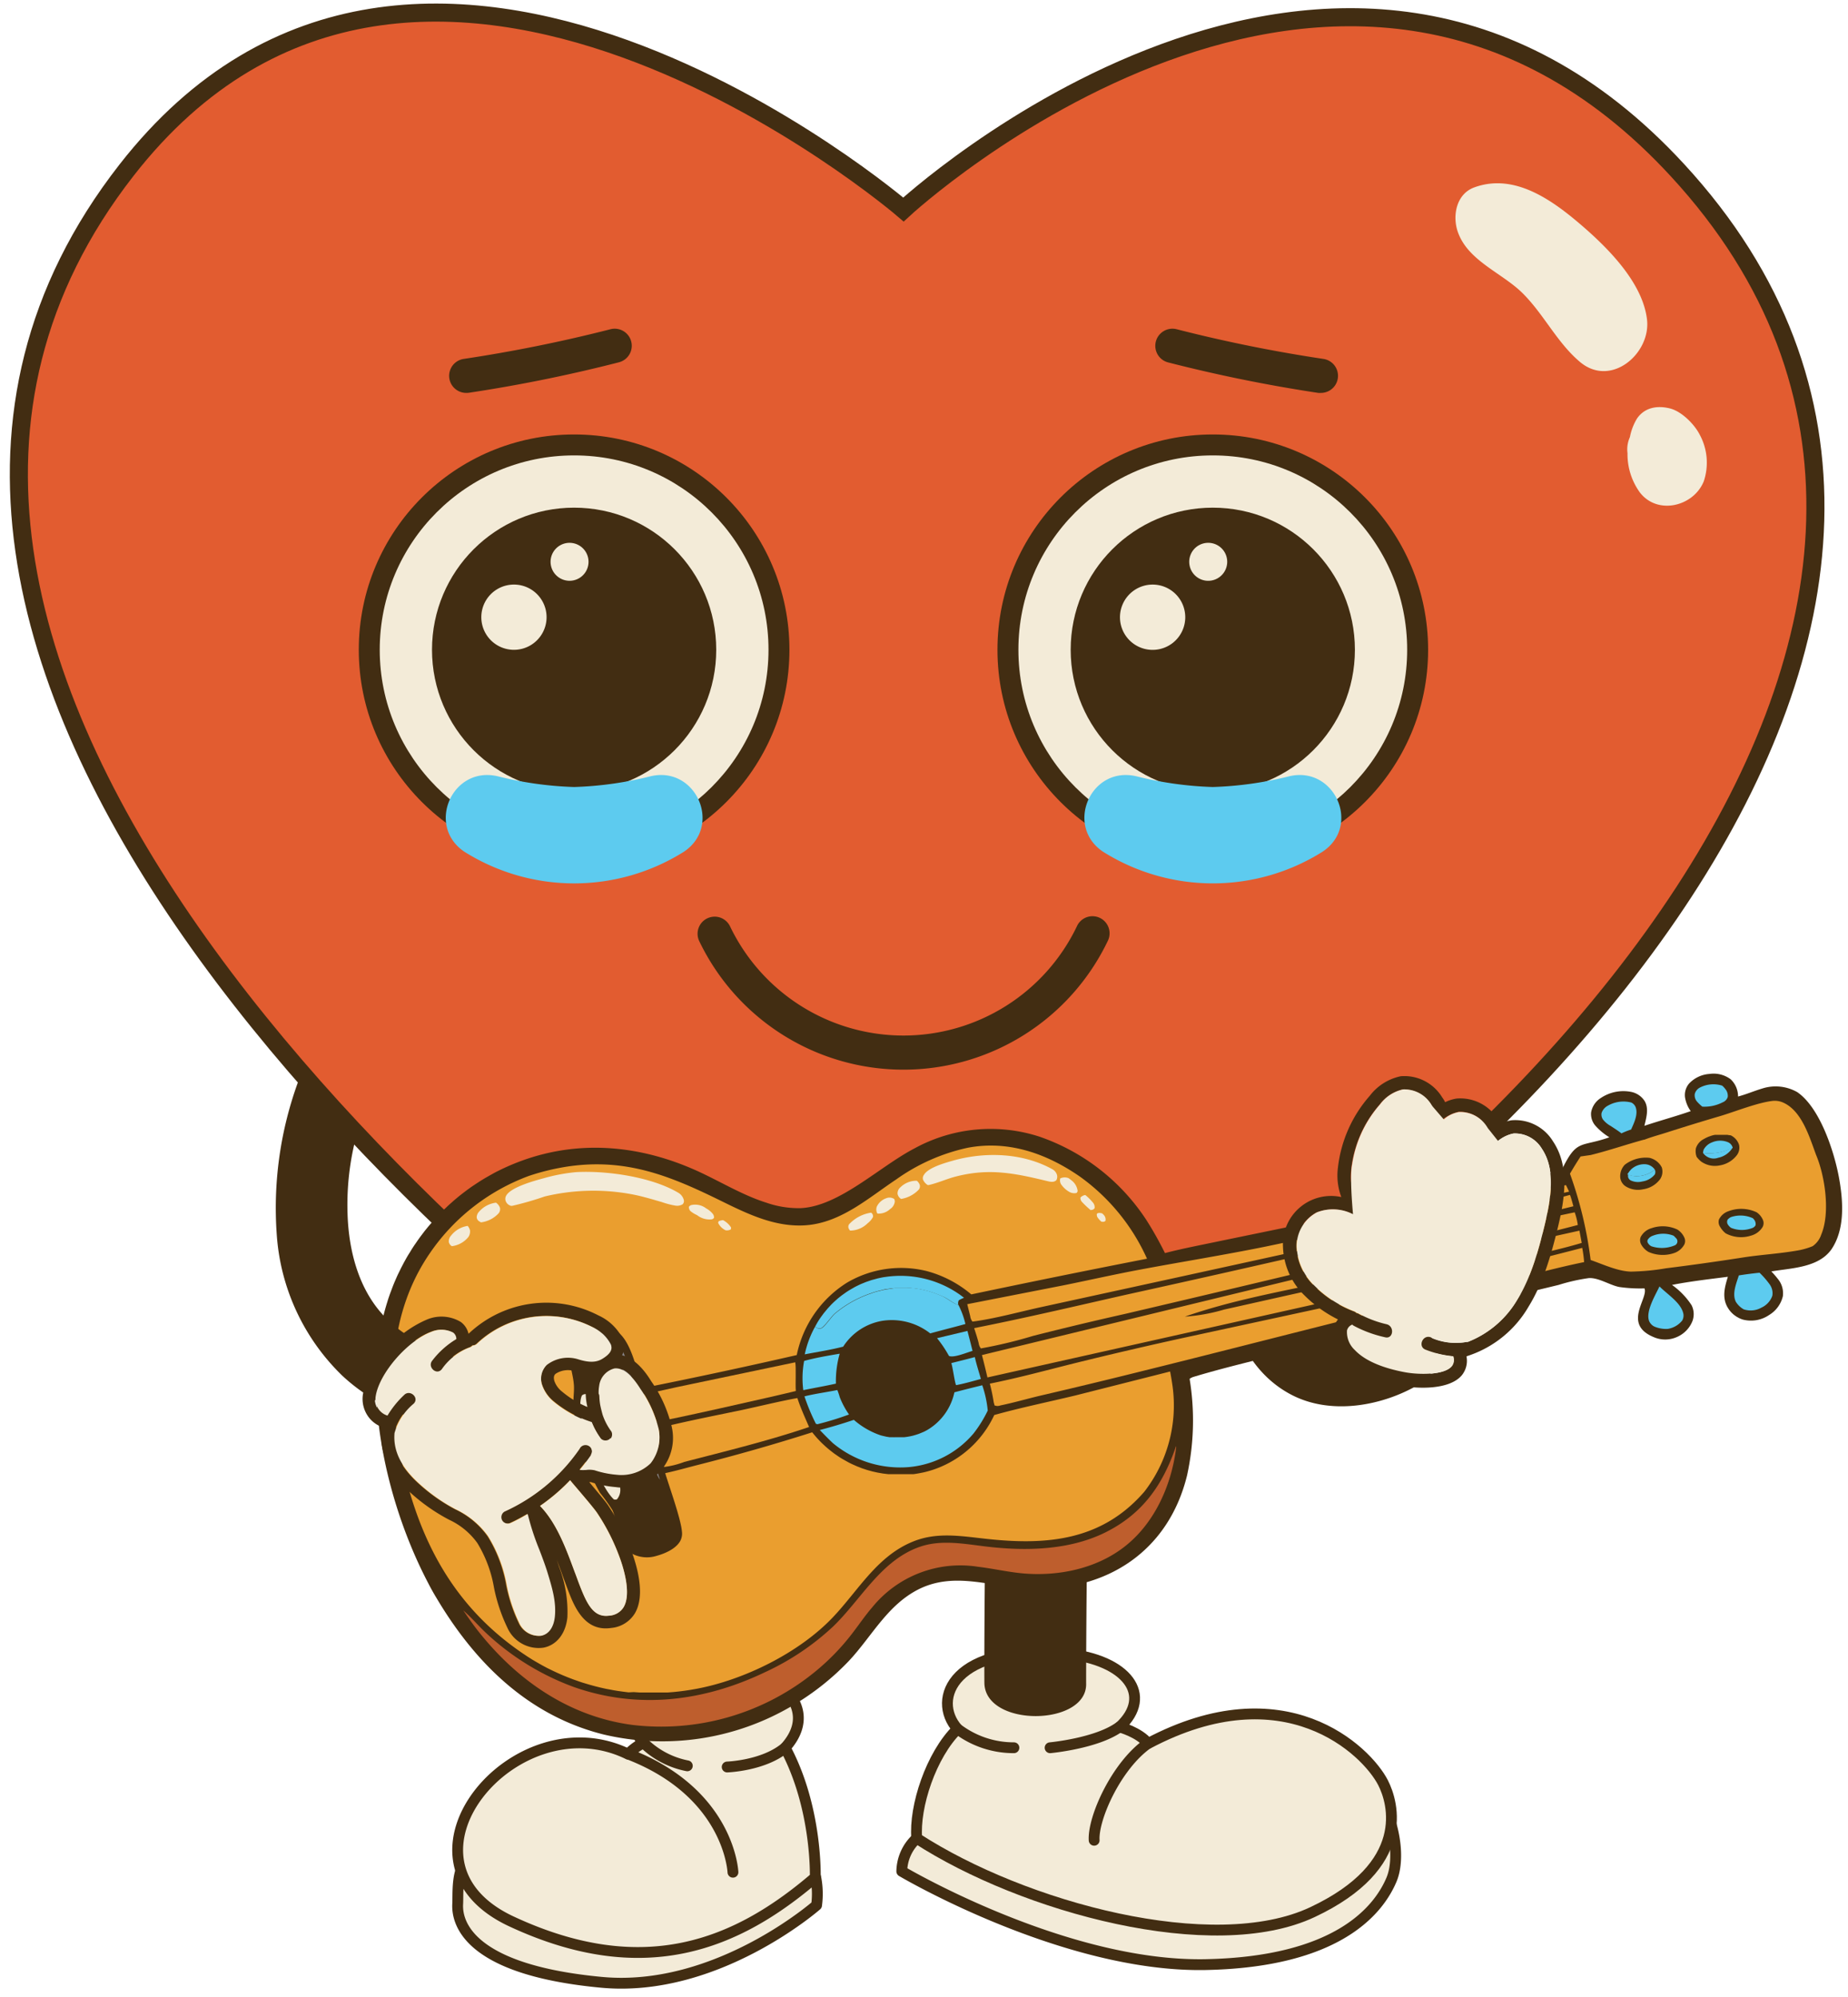 <svg width="186" height="201" fill="none" xmlns="http://www.w3.org/2000/svg"><path d="M139.102 133.092c-1.445.847-3.94 1.668-5.628.966a5.058 5.058 0 0 1-2.568-3.757c-.204-1.97-1.524-3.638-3.638-3.638-1.806 0-3.842 1.668-3.639 3.638.447 4.216 2.66 8.314 6.607 10.232 3.947 1.918 8.984.952 12.557-1.156 4.026-2.377.375-8.669-3.671-6.278l-.02-.007Z" fill="#422D12"/><path d="M115.084 184.469c-12.065-1.76-21.252-.782-22.815.584a4.604 4.604 0 0 0-1.504 3.324s16.313 9.667 30.571 9.391c13.299-.263 17.41-5.477 18.711-8.538 1.3-3.06-.519-9.194-3.389-10.429-2.87-1.234-21.574 5.668-21.574 5.668Z" fill="#F3EBD8" stroke="#422D12" stroke-width="1.09" stroke-linecap="round" stroke-linejoin="round"/><path d="M107.321 166.474c-11.374-1.097-13.62 4.565-10.947 7.566-2.673 2.627-4.368 7.822-4.105 11.014 10.751 6.974 29.856 12.123 39.825 7.434 9.969-4.689 8.163-10.981 7.106-13.037-1.695-3.283-9.91-11.217-23.643-3.94-.913-1.143-2.87-1.662-2.87-1.662 3.455-3.198.703-6.771-5.366-7.375Z" fill="#F3EBD8" stroke="#422D12" stroke-width="1.09" stroke-linecap="round" stroke-linejoin="round"/><path d="M96.375 174.04a9.378 9.378 0 0 0 5.674 1.898M112.668 173.843c-2.279 1.661-6.975 2.095-6.975 2.095M115.538 175.504c-3.192 2.246-5.543 7.527-5.412 9.746" stroke="#422D12" stroke-width="1.09" stroke-linecap="round" stroke-linejoin="round"/><path d="M99.08 169.462c-.033-.959 0-36.042 1.478-53.314a5.123 5.123 0 0 1 9.023-2.871 5.126 5.126 0 0 1 1.189 3.738c-1.432 16.832-1.458 52.217-1.451 52.447.137 4.308-10.095 4.459-10.24 0Z" fill="#422D12"/><path d="M57.908 185.224c-6.042.657-9.345.552-10.783 1.846-1.222 1.09-.999 3.526-1.058 4.597-.124 2.292 1.695 6.685 14.449 7.881 11.591 1.103 21.672-7.756 21.672-7.756a8.638 8.638 0 0 0-.085-2.811c-.335-1.688-24.195-3.757-24.195-3.757Z" fill="#F3EBD8" stroke="#422D12" stroke-width="1.09" stroke-linecap="round" stroke-linejoin="round"/><path d="M79.022 175.938c3.251 6.062 3.034 13.049 3.034 13.049-7.835 6.725-17.187 10.679-30.584 4.433-13.135-6.127.374-22.381 11.749-16.838a5.3 5.3 0 0 1 1.55-1.137s-3.757-4.071 1.313-6.797c7.028-3.75 18.107 1.57 12.938 7.29Z" fill="#F3EBD8" stroke="#422D12" stroke-width="1.09" stroke-linecap="round" stroke-linejoin="round"/><path d="M63.262 176.581c10.192 3.941 10.508 11.887 10.508 11.887M64.777 175.445a8.66 8.66 0 0 0 4.4 2.312M79.023 175.938c-2.193 1.819-5.832 1.937-5.832 1.937" stroke="#422D12" stroke-width="1.09" stroke-linecap="round" stroke-linejoin="round"/><path d="M66.058 170.625c-.177-.959-3.317-36.226-2.102-53.197a5.125 5.125 0 0 1 5.472-4.706 5.127 5.127 0 0 1 4.747 5.435c-1.136 15.867 1.97 50.8 2.03 51.023 1.169 6.436-9.004 7.533-10.147 1.445Z" fill="#422D12"/><path d="M90.93 21.09s44.002-40.796 77.922-3.94c40.167 43.608-13.791 105.112-74.074 135.001-4.833 2.397-11.591 1.49-16.064-1.524-32.745-22.04-103.87-84.897-65.99-133.483C42.246-20.75 90.93 21.09 90.93 21.09Z" fill="#E25C30" stroke="#422D12" stroke-width="1.819" stroke-miterlimit="10"/><path d="M122.066 87.08c11.969 0 21.673-9.703 21.673-21.672 0-11.97-9.704-21.673-21.673-21.673-11.969 0-21.672 9.703-21.672 21.673 0 11.97 9.703 21.672 21.672 21.672Z" fill="#422D12"/><path d="M122.066 84.972c10.805 0 19.565-8.76 19.565-19.564 0-10.806-8.76-19.565-19.565-19.565-10.805 0-19.564 8.76-19.564 19.565 0 10.805 8.759 19.564 19.564 19.564Z" fill="#F3EBD8"/><path d="M122.067 79.712c7.899 0 14.303-6.404 14.303-14.304s-6.404-14.303-14.303-14.303c-7.9 0-14.304 6.404-14.304 14.303 0 7.9 6.404 14.304 14.304 14.304Z" fill="#422D12"/><path d="M119.295 62.13a3.285 3.285 0 1 1-6.318-1.257 3.287 3.287 0 0 1 3.034-2.026 3.284 3.284 0 0 1 3.284 3.284ZM123.518 56.548a1.915 1.915 0 0 1-1.176 1.77 1.908 1.908 0 0 1-2.609-1.388 1.909 1.909 0 0 1 1.873-2.286 1.91 1.91 0 0 1 1.912 1.904Z" fill="#F3EBD8"/><path d="M57.784 87.08c11.97 0 21.672-9.703 21.672-21.672 0-11.97-9.703-21.673-21.672-21.673-11.97 0-21.673 9.703-21.673 21.673 0 11.97 9.704 21.672 21.673 21.672Z" fill="#422D12"/><path d="M57.784 84.972c10.805 0 19.565-8.76 19.565-19.564 0-10.806-8.76-19.565-19.565-19.565-10.805 0-19.564 8.76-19.564 19.565 0 10.805 8.759 19.564 19.564 19.564Z" fill="#F3EBD8"/><path d="M57.784 79.712c7.9 0 14.304-6.404 14.304-14.304s-6.404-14.303-14.304-14.303-14.303 6.404-14.303 14.303c0 7.9 6.404 14.304 14.303 14.304Z" fill="#422D12"/><path d="M55.012 62.13a3.284 3.284 0 1 1-6.568 0 3.284 3.284 0 0 1 6.568 0ZM59.235 56.548a1.91 1.91 0 1 1-3.82.013 1.91 1.91 0 0 1 3.82-.013Z" fill="#F3EBD8"/><path d="M46.921 39.552a1.72 1.72 0 0 1-.243-3.422c4.971-.746 9.9-1.743 14.77-2.988a1.717 1.717 0 1 1 .841 3.33 151.58 151.58 0 0 1-15.105 3.067 1.508 1.508 0 0 1-.263.013ZM132.935 39.552a1.58 1.58 0 0 1-.25 0 152.355 152.355 0 0 1-15.105-3.067 1.714 1.714 0 0 1-1.058-.79 1.729 1.729 0 0 1 .099-1.912 1.74 1.74 0 0 1 1.134-.676c.224-.032.453-.02.672.035a148.06 148.06 0 0 0 14.77 2.988 1.72 1.72 0 0 1-.243 3.422h-.019Z" fill="#422D12"/><path d="M122.066 79.225a36.018 36.018 0 0 1-7.703-1.083c-4.597-1.07-7.224 5.01-3.33 7.605a20.741 20.741 0 0 0 22.067 0c3.94-2.594 1.241-8.676-3.33-7.605a36.018 36.018 0 0 1-7.704 1.083ZM57.785 79.225a35.967 35.967 0 0 1-7.697-1.083c-4.598-1.07-7.225 5.01-3.337 7.605a20.746 20.746 0 0 0 22.073 0c3.908-2.594 1.235-8.676-3.336-7.605a35.963 35.963 0 0 1-7.703 1.083Z" fill="#5DCBEF"/><path d="M71.93 92.275a1.72 1.72 0 0 1 1.55.979 19.359 19.359 0 0 0 17.453 10.989 19.356 19.356 0 0 0 17.453-10.99 1.717 1.717 0 0 1 1.655-1.02 1.722 1.722 0 0 1 1.445 2.511 22.798 22.798 0 0 1-32.695 9.433 22.797 22.797 0 0 1-8.41-9.433 1.72 1.72 0 0 1 .807-2.298c.232-.11.485-.169.742-.17Z" fill="#422D12"/><path d="M148.388 18.864c3.941-1.438 7.645 1.136 10.587 3.639 2.784 2.37 6.364 5.91 6.797 9.673.388 3.402-3.599 6.857-6.712 4.289-2.364-1.97-3.697-4.9-5.911-7.047-2.049-1.97-5.339-3.165-6.383-5.97-.617-1.615-.243-3.907 1.622-4.584ZM164.032 44.044c.098-.38.105-.368 0 .053a5.619 5.619 0 0 1 .735-1.97c.788-1.137 2.062-1.314 3.284-1.019 1.221.296 2.515 1.63 3.034 2.667a5.906 5.906 0 0 1 .401 4.67c-1.012 2.534-4.663 3.447-6.443 1.116a6.564 6.564 0 0 1-1.235-3.94 2.94 2.94 0 0 1 .224-1.577Z" fill="#F3EBD8"/><path d="M180.897 109.942c2.265 1.556 3.691 5.91 4.183 8.537.434 2.345.657 5.254-.768 7.316-1.314 1.826-4.02 1.852-6.029 2.194.233.239.452.491.657.755a2.264 2.264 0 0 1 .505 1.734 3.014 3.014 0 0 1-1.385 1.898c-.367.25-.781.423-1.217.507a3.256 3.256 0 0 1-1.319-.021l-.131-.033-.131-.046-.125-.052-.125-.059-.118-.066-.118-.066-.112-.079-.111-.078-.106-.086-.098-.092-.099-.098-.092-.105-.085-.105-.079-.112a1.186 1.186 0 0 1-.072-.112l-.072-.118c-.539-.998-.25-2.016.059-3.028-1.865.243-3.77.454-5.622.821a7.57 7.57 0 0 1 1.97 2.043 2.005 2.005 0 0 1 .079 1.615 2.924 2.924 0 0 1-1.55 1.583 2.901 2.901 0 0 1-2.371 0c-3.126-1.313-.486-3.894-.899-4.893-.857.028-1.714-.02-2.562-.144-.952-.197-2.062-.946-3.034-.893a18.918 18.918 0 0 0-3.047.689l-6.962 1.682a577.912 577.912 0 0 0-20.129 5.037c-3.349.867-6.751 1.642-10.061 2.66a25.852 25.852 0 0 1-.243 9.792c-1.865 7.618-8.058 11.67-15.762 11.421-3.77-.125-7.487-1.78-11.164 0-3.205 1.569-4.762 4.735-7.08 7.224a26.053 26.053 0 0 1-5.694 4.525 25.687 25.687 0 0 1-19.046 2.909c-7.559-1.898-12.905-7.185-16.786-13.713a23.913 23.913 0 0 1-.867-1.556c-4.157-7.934-6.876-19.466-4.105-28.24.053-.171.105-.348.165-.519.059-.171.118-.342.183-.512.066-.171.125-.335.19-.506.066-.171.132-.335.204-.506l.217-.499c.072-.164.151-.328.23-.486.079-.157.158-.328.243-.492l.25-.48.262-.473c.092-.157.184-.315.283-.466.098-.151.184-.309.282-.46.099-.151.197-.308.302-.453.105-.144.204-.302.309-.446.105-.145.21-.296.322-.44l.328-.434.342-.42.354-.414c.118-.138.237-.269.361-.401.125-.131.243-.269.368-.4l.381-.388.394-.374c.131-.125.263-.25.4-.368.139-.118.27-.243.408-.361l.414-.348.427-.335.433-.328.44-.316.453-.302.453-.295.467-.283.473-.269.472-.263c6.568-3.421 13.64-3.211 20.307-.216 2.344 1.057 4.597 2.462 7.034 3.231 1.109.388 2.279.575 3.454.552 3.895-.178 7.947-4.191 11.467-6.016a15.926 15.926 0 0 1 12.59-1.176 21.059 21.059 0 0 1 10.75 8.393 35.03 35.03 0 0 1 1.866 3.323c1.865-.486 3.782-.84 5.667-1.241l10.718-2.206 23.505-4.827c1.576-3.284 1.885-2.332 4.84-3.383a6.22 6.22 0 0 1-1.379-1.136 1.786 1.786 0 0 1-.459-1.366 2.147 2.147 0 0 1 .985-1.458 4.062 4.062 0 0 1 3.008-.617 2.106 2.106 0 0 1 1.372.893c.48.762.191 1.707 0 2.528 1.543-.518 3.12-.939 4.663-1.477a3.24 3.24 0 0 1-.578-1.399 1.795 1.795 0 0 1 .407-1.373 3.093 3.093 0 0 1 2.049-.972 2.88 2.88 0 0 1 2.135.532 2.367 2.367 0 0 1 .748 1.741c.828-.217 1.623-.565 2.444-.808a4.395 4.395 0 0 1 3.52.368Z" fill="#422D12"/><path d="M98.114 136.612c.164.736.407 1.478.611 2.2-.82.223-1.648.466-2.489.624-.125-.138-.342-1.799-.486-2.22.788-.197 1.576-.394 2.364-.604ZM97.373 133.979c.175.669.346 1.339.512 2.009-.538.151-1.727.657-2.272.539-.112 0-.138-.119-.197-.204a11.848 11.848 0 0 0-1.103-1.615l3.06-.729ZM173.332 109.285c.116.096.22.207.309.328a1.06 1.06 0 0 1 .256.808.852.852 0 0 1-.512.545 4.002 4.002 0 0 1-2.049.434 4.314 4.314 0 0 1-.532-.506.976.976 0 0 1-.23-.755.99.99 0 0 1 .188-.385.99.99 0 0 1 .331-.272 2.945 2.945 0 0 1 2.239-.197ZM164.189 110.986c.19.092.341.248.427.44.289.722-.151 1.622-.446 2.279a7.625 7.625 0 0 0-.972.387c-.342-.269-.723-.505-1.084-.748a2.485 2.485 0 0 1-.781-.657.861.861 0 0 1-.132-.657c.114-.324.349-.59.657-.742a3.157 3.157 0 0 1 2.331-.302ZM84.278 139.928c.094.236.176.477.243.723.24.615.554 1.199.932 1.74a29.738 29.738 0 0 1-3.185.979.45.45 0 0 1-.157-.06 20.448 20.448 0 0 1-1.143-2.745c1.083-.269 2.2-.413 3.31-.637Z" fill="#5DCBEF"/><path d="M58.453 135.101a2.981 2.981 0 0 1 2.24-.867 2.342 2.342 0 0 1 1.53.92c.873 1.156 1.7 4.958 2.134 6.528.657 2.417 1.314 4.873 2.062 7.264-.512-.368-2.567-7.12-2.902-8.183-.434-1.399-.999-3.974-1.918-5.011-1.195-1.353-1.924-.184-2.91-.25a.764.764 0 0 1-.236-.401Z" fill="#89878B"/><path d="M167.027 129.499c.748.762 2.082 1.59 2.371 2.627a.997.997 0 0 1-.086.808 2.342 2.342 0 0 1-1.458.841c-.42.022-.84-.043-1.234-.191a1.058 1.058 0 0 1-.403-.254 1.058 1.058 0 0 1-.254-.403c-.309-.978.643-2.535 1.064-3.428ZM84.514 136.271c-.277.98-.406 1.996-.38 3.014-1.091.243-2.2.433-3.284.657a9.415 9.415 0 0 1 .085-2.943c1.162-.321 2.384-.525 3.58-.728ZM177.095 128.12c.359.342.687.716.979 1.117a1.51 1.51 0 0 1 .308 1.208 2.06 2.06 0 0 1-1.083 1.182 2.217 2.217 0 0 1-1.8.177 2.247 2.247 0 0 1-.781-.748c-.414-.815.046-1.865.295-2.667a37.988 37.988 0 0 1 2.082-.269ZM82.044 133.545c.19-.372.41-.728.657-1.064.098-.131.19-.263.295-.388l.309-.374.328-.355c.112-.118.23-.229.348-.341l.362-.322.38-.302.395-.282c.13-.092.269-.178.407-.263l.42-.243c.138-.079.282-.151.434-.223.15-.073.288-.138.44-.197.15-.059.295-.125.453-.178.157-.052.302-.105.46-.157l.466-.125c.157-.046.315-.079.473-.112.157-.033.315-.059.479-.079a10.368 10.368 0 0 1 7.88 2.102 3.424 3.424 0 0 0-.525.25.655.655 0 0 0-.045.492l-.106-.039c-.532-.23-.991-.657-1.523-.861l-.44-.183-.447-.165-.453-.144-.46-.118-.466-.099-.473-.072-.473-.046H90.194l-.473.039-.473.073c-.157 0-.308.052-.466.092l-.46.111c-.15.04-.308.086-.46.138l-.446.158a11.224 11.224 0 0 0-3.415 1.97c-.342.302-1.018 1.313-1.366 1.464a.54.54 0 0 1-.466-.065.5.5 0 0 1-.125-.092Z" fill="#5DCBEF"/><path d="M59.032 140.342c.16.11.312.233.453.368 1.563 1.517 2.962 7.054 2.942 9.136.039.379-.072.758-.309 1.057-.098.085-.197.046-.322.046-1.004-.946-1.786-2.982-2.259-4.302-.473-1.32-1.55-4.938-.965-6.173a.557.557 0 0 1 .46-.132Z" fill="#F3EBD8"/><path d="M80.04 137.137c.105.519 0 2.174.06 2.89-1.518.387-14.068 3.231-14.521 3.179l-.073-.224-.702-2.627c1.477-.282 2.935-.656 4.4-.945l10.836-2.273Z" fill="#EA9E2F"/><path d="M96.478 131.384c.306.603.538 1.24.69 1.898-1.175.329-2.364.618-3.54.946a6.263 6.263 0 0 0-4.86-1.261 5.839 5.839 0 0 0-3.848 2.509l-.053.085c-1.274.329-2.58.526-3.868.775a9.849 9.849 0 0 1 1.044-2.791c.041.046.09.084.145.112a.54.54 0 0 0 .466.065c.348-.137 1.025-1.162 1.366-1.464a11.224 11.224 0 0 1 3.415-1.97l.447-.158a6.17 6.17 0 0 1 .46-.138l.46-.112c.157-.039.308-.065.465-.091l.473-.073.447-.072H91.612l.473.046.473.072.466.099.46.118.453.144.447.165.44.184c.531.236.991.656 1.523.86l.132.052Z" fill="#5DCBEF"/><path d="M80.256 140.736c.322 1.012.775 1.971 1.176 2.916-4.111 1.393-8.36 2.424-12.557 3.514a8.708 8.708 0 0 1-2.023.506l-.085-.138c-.374-1.202-.657-2.424-.998-3.645 2.896-.736 5.831-1.314 8.754-1.918 1.911-.407 3.842-.893 5.733-1.235Z" fill="#EA9E2F"/><path d="M98.864 139.449c.285.824.47 1.68.551 2.548a12.57 12.57 0 0 1-1.425 2.299 9.649 9.649 0 0 1-6.502 3.389 10.59 10.59 0 0 1-7.664-2.417c-.453-.427-.886-.874-1.313-1.314a51.288 51.288 0 0 0 3.428-1.024 7.978 7.978 0 0 0 2.712 1.563l.29.072.295.066.295.046h.296c.098.006.197.006.295 0H91.022l.296-.04.295-.052.29-.066.288-.085.283-.092.275-.112.276-.118.263-.138a5.796 5.796 0 0 0 2.771-3.816 123.27 123.27 0 0 1 2.805-.709Z" fill="#5DCBEF"/><path d="M58.454 135.101a.764.764 0 0 0 .236.401c.985.066 1.714-1.103 2.91.249.92 1.038 1.484 3.613 1.917 5.011.335 1.064 2.39 7.816 2.903 8.183a53.314 53.314 0 0 1 1.57 5.254 1.31 1.31 0 0 1-.467.69 4.508 4.508 0 0 1-2.672 1.077 1.577 1.577 0 0 1-1.123-.657 9.196 9.196 0 0 1-1.19-3.645c.304-.238.51-.579.579-.958.499-2.161-1.248-7.796-2.443-9.733a3.284 3.284 0 0 0-2.076-1.649 22.942 22.942 0 0 1-.657-3.008 1.444 1.444 0 0 1 .513-1.215Z" fill="#422D12"/><path d="m157.615 119.3.316.657-38.847 8.505-14.212 3.1c-2.187.473-4.827 1.208-6.994 1.477a1.036 1.036 0 0 1-.223-.538l-.302-1.215 9.792-1.918c2.548-.519 5.076-1.09 7.638-1.569 4.216-.789 8.452-1.465 12.668-2.325a1622.947 1622.947 0 0 1 21.673-4.387c2.85-.578 5.648-1.294 8.491-1.787ZM158.016 120.286c.145.361.237.768.348 1.142a4109.022 4109.022 0 0 1-45.131 10.837 336.094 336.094 0 0 0-9.254 2.213 45.958 45.958 0 0 1-5.254 1.261 1.095 1.095 0 0 1-.223-.539c-.125-.505-.296-1.011-.453-1.504 5.155-1.018 10.291-2.233 15.407-3.388a2049.83 2049.83 0 0 0 20.405-4.598l13.549-3.008c3.507-.768 7.139-1.477 10.606-2.416ZM159.251 125.618c.089.474.153.952.19 1.432-2.752.558-5.451 1.313-8.183 1.97-12.084 2.798-24.069 5.976-36.121 8.958a643.723 643.723 0 0 1-10.508 2.535c-1.313.315-2.627.696-3.94.966a.82.82 0 0 1-.585 0l-.085-.303a18.21 18.21 0 0 0-.394-1.891c2.883-.578 5.74-1.359 8.59-2.069a421.604 421.604 0 0 1 11.034-2.568l20.851-4.511a415.396 415.396 0 0 0 19.151-4.519ZM158.49 122.039c.149.412.254.839.315 1.274-8.341 2.193-16.793 3.868-25.219 5.694-4.827 1.044-9.654 1.898-14.33 3.533a18.248 18.248 0 0 0 3.94-.709l6.568-1.471 29.205-6.476.23 1.235c-2.331.696-4.742 1.188-7.113 1.74a578.678 578.678 0 0 1-13.18 2.962l-39.523 8.84a66.496 66.496 0 0 0-.552-2.253l41.927-10.173c5.91-1.412 11.782-2.968 17.732-4.196Z" fill="#EA9E2F"/><path d="M118.369 145.57a.683.683 0 0 1 0 .23c-.473 3.763-2.2 7.612-5.254 9.95-2.87 2.206-6.712 2.962-10.265 2.627-1.484-.145-2.936-.48-4.413-.657a11.425 11.425 0 0 0-10.666 4.104c-.657.756-1.222 1.59-1.826 2.384a23.109 23.109 0 0 1-4.163 4.282 24.468 24.468 0 0 1-18.08 5.156c-6.47-.834-11.822-4.597-15.762-9.694-.46-.597-.88-1.215-1.314-1.839.847.729 1.583 1.623 2.417 2.384a25.953 25.953 0 0 0 8.767 5.346c6.515 2.266 13.102 1.412 19.23-1.53a25.8 25.8 0 0 0 6.83-4.597c2.804-2.712 4.827-6.673 8.728-8.012 2.207-.762 4.597-.257 6.85 0 3.875.446 8.17.335 11.729-1.406 3.829-1.878 5.865-4.827 7.192-8.728Z" fill="#BE5E2D"/><path d="M182.788 116.259c-.657-1.76-1.412-4.4-3.284-5.254a2.087 2.087 0 0 0-1.09-.184c-1.53.184-3.612 1.018-5.149 1.491a229.315 229.315 0 0 0-5.523 1.695c-.736.236-1.517.44-2.24.722h-.052c-1.8.493-3.54 1.097-5.353 1.543l-1.011.145a35.872 35.872 0 0 0-1.07 1.734 40.36 40.36 0 0 1 2.081 8.688c1.242.434 2.726 1.13 4.033 1.169a23.134 23.134 0 0 0 3.553-.335c2.627-.328 5.269-.7 7.927-1.116 1.727-.256 3.494-.361 5.208-.657a7.201 7.201 0 0 0 1.622-.453 2.3 2.3 0 0 0 .867-1.169c.926-2.193.374-5.904-.519-8.019ZM108.688 118.44a20.468 20.468 0 0 1 6.758 8.268 1215.508 1215.508 0 0 0-17.686 3.593 11.542 11.542 0 0 0-4.499-2.351 10.741 10.741 0 0 0-7.999 1.162 11.275 11.275 0 0 0-5.07 7.296 560.455 560.455 0 0 1-15.565 3.337c-.466-1.609-1.05-4.538-2.377-5.602a2.626 2.626 0 0 0-2.076-.539 3.71 3.71 0 0 0-2.489 1.366 2.214 2.214 0 0 0-.387 1.195c-.04 1.077.374 2.135.46 3.205.052.618-.053 1.248-.046 1.872.03.901.148 1.796.354 2.673a20.705 20.705 0 0 0 2.319 6.357c.452.557.87 1.14 1.254 1.747.578 1.314.716 3.593 1.97 4.381a3.237 3.237 0 0 0 2.49.216c.84-.229 1.937-.709 2.37-1.497a1.58 1.58 0 0 0 .164-.965c-.105-1.261-1.254-4.447-1.681-5.859 1.103-.236 2.2-.551 3.284-.827a196.236 196.236 0 0 0 11.512-3.284c.127.158.259.315.394.473.132.151.276.302.414.447.138.144.296.289.447.427.15.137.302.275.46.4.157.125.321.256.486.381l.505.348c.171.112.348.217.526.315.177.099.354.204.538.296l.243.118.25.112.25.111.255.099.25.098.263.086.256.085.263.072.262.073.263.059.27.059.268.046.263.046.276.033.27.033h2.508l.27-.04.269-.046.269-.052.262-.053.263-.066.263-.072.263-.079.256-.085a10.437 10.437 0 0 0 6.029-5.464c2.699-.755 5.451-1.314 8.169-1.97l9.53-2.411c.098.5.177.999.249 1.498a14.199 14.199 0 0 1-2.843 10.6c-4.289 4.958-9.851 5.418-15.966 4.741-2.47-.269-4.853-.689-7.224.243-3.684 1.445-5.556 4.913-8.144 7.645-3.395 3.586-8.958 6.331-13.791 7.224l-.565.098-.565.086-.565.072-.57.059-.572.046H64.358l-.572-.039-.525.026-.565-.072-.564-.079c-.191-.033-.381-.059-.565-.099l-.565-.105-.558-.124-.552-.138-.552-.151-.551-.165a8.039 8.039 0 0 1-.539-.177l-.545-.19-.532-.204-.532-.217-.519-.229-.519-.243-.512-.25-.505-.269-.5-.283-.492-.289-.486-.308-.473-.316c-7.48-5.089-10.882-12.287-12.518-20.969a33.034 33.034 0 0 1-.433-3.586c-.453-5.589.361-11.066 3.592-15.762a20.792 20.792 0 0 1 9.957-7.763 23.482 23.482 0 0 1 2.627-.716c.446-.092.88-.17 1.313-.236a23.01 23.01 0 0 1 1.314-.151c5.365-.434 9.568 1.392 14.238 3.691 2.666 1.313 5.438 2.627 8.492 2.371 3.48-.302 6.186-2.739 8.977-4.598a19.418 19.418 0 0 1 7.224-3.198c4.085-.768 7.914.578 11.27 2.903Z" fill="#EA9E2F"/><path d="M110.915 122.137c.096.072.18.158.25.256a.666.666 0 0 1 .098.512c-.164.112-.19.092-.4.079a1.99 1.99 0 0 1-.348-.368.521.521 0 0 1-.112-.44c.197-.118.289-.072.512-.039ZM72.777 122.827c.314.167.582.408.782.703.052.112 0 .125 0 .23a.874.874 0 0 1-.513.092 1.581 1.581 0 0 1-.742-.703c-.046-.112 0-.125.046-.223.137-.054.28-.087.427-.099ZM109.234 120.298c.272.216.521.461.742.729a.737.737 0 0 1 .197.591c-.145.178-.184.158-.401.197a9.634 9.634 0 0 1-.853-.801.576.576 0 0 1-.171-.46.805.805 0 0 1 .486-.256ZM107.545 118.597c.137.093.269.194.394.302.294.258.482.616.526 1.005-.04.079-.04.151-.132.191a1.022 1.022 0 0 1-.657-.086 2.486 2.486 0 0 1-.834-.729.738.738 0 0 1-.124-.657 1.06 1.06 0 0 1 .827-.026ZM89.997 120.693c.04.082.062.171.066.263a1.065 1.065 0 0 1-.48.761 1.676 1.676 0 0 1-1.274.447.833.833 0 0 1-.059-.696 1.627 1.627 0 0 1 .952-.847.867.867 0 0 1 .795.072ZM71.077 121.645c.234.126.443.293.618.492a.584.584 0 0 1 .17.454.358.358 0 0 1-.23.157 2.029 2.029 0 0 1-1.477-.427 2.873 2.873 0 0 1-.657-.4.575.575 0 0 1-.164-.434.473.473 0 0 1 .23-.177 1.814 1.814 0 0 1 1.51.335ZM87.686 122.072l.033.033a.431.431 0 0 1 .144.413 2.033 2.033 0 0 1-.538.624 2.509 2.509 0 0 1-1.767.736.79.79 0 0 1-.164-.289.441.441 0 0 1 .085-.368 3.78 3.78 0 0 1 2.207-1.149ZM92.276 118.86a.952.952 0 0 1 .296.414.55.55 0 0 1-.098.479c-.475.5-1.1.83-1.78.94a.794.794 0 0 1-.355-.513.798.798 0 0 1 .283-.656 2.288 2.288 0 0 1 1.654-.664ZM47.073 123.405c.106.127.184.274.23.433a.993.993 0 0 1-.164.69c-.414.51-1.01.84-1.662.919a.648.648 0 0 1-.302-.407.837.837 0 0 1 .223-.657 2.623 2.623 0 0 1 1.675-.978ZM49.923 121.067c.178.123.316.297.395.499a.654.654 0 0 1-.138.578 2.898 2.898 0 0 1-1.774.906l-.203-.125a.508.508 0 0 1-.224-.407.88.88 0 0 1 .257-.565 2.71 2.71 0 0 1 1.687-.886ZM105.95 117.718a.986.986 0 0 1 .42.506.713.713 0 0 1-.052.584c-.296.276-.703.131-1.051.053-3.211-.775-5.733-1.275-9.03-.434-.94.237-1.826.657-2.771.867h-.092a1.245 1.245 0 0 1-.467-.525.554.554 0 0 1 .08-.493c.433-.749 2.147-1.215 2.922-1.438 3.264-.92 7.04-.795 10.041.88ZM68.245 120.055a1.191 1.191 0 0 1 .584.756.458.458 0 0 1-.118.413 1.05 1.05 0 0 1-.703.145 8.15 8.15 0 0 1-1.392-.361c-.94-.27-1.878-.559-2.837-.749a21.015 21.015 0 0 0-8.952.184 31.995 31.995 0 0 1-3.283.945h-.105a.569.569 0 0 1-.138-.052.75.75 0 0 1-.414-.466.659.659 0 0 1 .072-.532c.512-.854 2.864-1.485 3.783-1.734a17.699 17.699 0 0 1 3.251-.611c3.1-.171 7.585.486 10.252 2.062Z" fill="#F3EBD8"/><path d="M176.798 122.032c.299.199.529.486.657.821a.82.82 0 0 1-.046.657 1.972 1.972 0 0 1-1.189.88 3.281 3.281 0 0 1-2.535-.237 2.3 2.3 0 0 1-.558-.656.871.871 0 0 1-.111-.742c.191-.386.526-.68.932-.821a3.647 3.647 0 0 1 2.85.098Z" fill="#422D12"/><path d="M176.418 122.63a.984.984 0 0 1 .151.171.703.703 0 0 1 .125.545.663.663 0 0 1-.263.249 2.896 2.896 0 0 1-2.213 0 1.2 1.2 0 0 1-.335-.374.494.494 0 0 1 0-.44.955.955 0 0 1 .341-.263 3.004 3.004 0 0 1 2.194.112Z" fill="#5DCBEF"/><path d="M168.84 123.779c.307.201.549.486.696.821a.828.828 0 0 1 0 .657c-.212.402-.565.71-.992.867a3.552 3.552 0 0 1-2.627-.099 1.967 1.967 0 0 1-.735-.755.887.887 0 0 1-.046-.755c.116-.215.274-.404.464-.557.191-.152.411-.264.646-.33a3.45 3.45 0 0 1 2.594.151Z" fill="#422D12"/><path d="M168.439 124.39c.083.07.16.146.23.229a.44.44 0 0 1-.132.756 3.352 3.352 0 0 1-2.331.079.85.85 0 0 1-.368-.375.326.326 0 0 1 0-.269.95.95 0 0 1 .532-.42 2.831 2.831 0 0 1 2.069 0Z" fill="#5DCBEF"/><path d="M163.532 117.251a3.462 3.462 0 0 1 2.49-.696 1.869 1.869 0 0 1 1.228.946 1.366 1.366 0 0 1-.171 1.215 2.597 2.597 0 0 1-1.714 1.005 2.332 2.332 0 0 1-1.78-.322 1.21 1.21 0 0 1-.506-.841 1.674 1.674 0 0 1 .453-1.307Z" fill="#422D12"/><path d="M166.553 117.737a.569.569 0 0 1 0 .492 1.965 1.965 0 0 1-1.248.703 1.726 1.726 0 0 1-1.175-.105.522.522 0 0 1-.176-.154.522.522 0 0 1-.094-.214v-.243c.266.121.555.182.848.178a2.801 2.801 0 0 0 1.845-.657Z" fill="#5DCBEF"/><path d="M163.796 118.217c.11-.188.243-.362.394-.519a1.937 1.937 0 0 1 1.425-.499 1.255 1.255 0 0 1 .939.539 2.797 2.797 0 0 1-1.911.656 1.964 1.964 0 0 1-.847-.177Z" fill="#5DCBEF"/><path d="M174.198 114.289a1.605 1.605 0 0 1 .835.953 1.265 1.265 0 0 1-.204 1.024 2.715 2.715 0 0 1-1.747 1.051 2.394 2.394 0 0 1-1.852-.381 2.525 2.525 0 0 1-.466-.486 1.644 1.644 0 0 1-.073-.854 1.587 1.587 0 0 1 .782-.926l.151-.085.158-.079.164-.072.164-.059.171-.059.171-.046.17-.033h1.228l.171.033.177.019Z" fill="#422D12"/><path d="M174.395 115.511a2.212 2.212 0 0 1-1.464 1.037 1.311 1.311 0 0 1-1.524-.492 5.035 5.035 0 0 0 2.988-.545Z" fill="#5DCBEF"/><path d="M171.407 116.056c.011-.116.035-.231.072-.342.192-.34.5-.599.867-.729a2.052 2.052 0 0 1 1.583 0 .823.823 0 0 1 .466.552 5.036 5.036 0 0 1-2.988.519Z" fill="#5DCBEF"/><path d="M156.768 123.681c.755-3.074 1.228-6.266-.46-8.788a4.446 4.446 0 0 0-4.157-2.121 3.895 3.895 0 0 0-1.11.342 4.256 4.256 0 0 0-.184-.289l-.079-.118a4.445 4.445 0 0 0-4.157-2.122 3.942 3.942 0 0 0-1.169.368 2.69 2.69 0 0 0-.223-.381l-.079-.112a4.446 4.446 0 0 0-4.157-2.121 5.259 5.259 0 0 0-3.126 1.97 13.174 13.174 0 0 0-3.205 7.225 6.174 6.174 0 0 0 .341 2.968 4.848 4.848 0 0 0-5.871 4.998 7.13 7.13 0 0 0 2.187 4.925c.98.975 2.111 1.784 3.349 2.398a2.1 2.1 0 0 0-.433.853c-.289 1.182.42 2.457 1.116 3.192a7.97 7.97 0 0 0 2.851 1.819c.943.367 1.92.642 2.916.821 1.536.289 4.774.434 6.022-1.077a2.312 2.312 0 0 0 .46-1.898 11.03 11.03 0 0 0 6.232-4.971c1.53-2.47 2.319-5.366 2.936-7.881ZM144.5 113.429a3.943 3.943 0 0 1 2.305-1.504 3.17 3.17 0 0 1 2.857 1.53l.079.118.098.145v.158a8.643 8.643 0 0 0-.854.847 13.135 13.135 0 0 0-3.204 7.224v.315c0 .112-.06.04-.079.072a2.395 2.395 0 0 1-3.179.697c-1.051-.697-.978-2.417-.906-3.127a11.82 11.82 0 0 1 2.883-6.475Zm-8.498 4.243a11.813 11.813 0 0 1 2.87-6.489 3.94 3.94 0 0 1 2.305-1.504 3.174 3.174 0 0 1 2.857 1.53l.078.118.099.145v.066c0 .045 0 .124.052.21a9.015 9.015 0 0 0-.788.788 13.178 13.178 0 0 0-3.205 7.224c.003.05.003.101 0 .151a.618.618 0 0 0-.19.177 2.395 2.395 0 0 1-3.179.696c-1.044-.683-.978-2.403-.899-3.112Zm16.687 13.174a9.957 9.957 0 0 1-4.971 4.242h-.105a6.155 6.155 0 0 1-3.652-.459c-.814-.289-1.313.958-.499 1.254.891.348 1.826.569 2.778.657a1.025 1.025 0 0 1-.138.998c-.735.887-3.283.887-4.735.611-1.615-.302-3.809-.933-5.044-2.24a2.45 2.45 0 0 1-.781-1.97.842.842 0 0 1 .532-.584.668.668 0 0 0 .151.118 12.26 12.26 0 0 0 3.146 1.156c.84.19.985-1.15.144-1.314a11.003 11.003 0 0 1-2.791-1.064.45.45 0 0 0-.21-.072.643.643 0 0 0-.217-.151 11.326 11.326 0 0 1-4.026-2.588 5.773 5.773 0 0 1-1.793-3.94 3.836 3.836 0 0 1 2.043-3.448 4.442 4.442 0 0 1 3.638.19 4.849 4.849 0 0 1 1.642 1.393c.336.404.703.781 1.097 1.129l.269.237c.657.551 1.747 1.477 1.924 2.134.388 1.419-1.182 2.076-1.668 2.24a3.803 3.803 0 0 1-1.814.096 3.802 3.802 0 0 1-1.653-.753 16.248 16.248 0 0 1-3.389-3.113.665.665 0 0 0-.454-.242.678.678 0 0 0-.492.15.68.68 0 0 0-.242.454.68.68 0 0 0 .15.492 17.423 17.423 0 0 0 3.691 3.382 5.104 5.104 0 0 0 4.637.801c1.97-.657 2.988-2.193 2.535-3.868-.289-1.057-1.485-2.069-2.351-2.811l-.263-.223a9.883 9.883 0 0 1-.992-.992l-.276-.315a3.813 3.813 0 0 0 1.8-.703 3.524 3.524 0 0 0 1.451 2.437 3.4 3.4 0 0 0 .572.295 3.797 3.797 0 0 0 3.526-.427 3.51 3.51 0 0 0 1.465 2.325 3.651 3.651 0 0 0 4.197-.407c0 .401-.046.775-.046 1.117a.672.672 0 1 0 1.346 0c-.003-1.188.159-2.37.479-3.514.256-.532.467-1.077.657-1.596a.669.669 0 0 0-1.208-.578 8.282 8.282 0 0 0-.716 1.695 5.764 5.764 0 0 1-1.13 1.615c-.742.69-1.97 1.077-2.837.525-1.051-.696-.985-2.416-.906-3.126a11.775 11.775 0 0 1 2.87-6.488 3.94 3.94 0 0 1 2.305-1.504 3.158 3.158 0 0 1 2.85 1.53c1.399 2.088.959 4.945.276 7.717-.617 2.541-1.346 5.201-2.772 7.5Z" fill="#422D12"/><path d="M155.461 123.359c.657-2.771 1.123-5.628-.276-7.716a3.151 3.151 0 0 0-2.85-1.531 3.064 3.064 0 0 0-1.544.762l-1.018-1.28-.078-.119a3.174 3.174 0 0 0-2.857-1.53 3.1 3.1 0 0 0-1.524.742l-1.129-1.313-.04-.059-.079-.119a3.164 3.164 0 0 0-2.856-1.53 3.942 3.942 0 0 0-2.306 1.504 11.826 11.826 0 0 0-2.811 6.049c-.243 1.143 0 4.045.086 5.011a4.414 4.414 0 0 0-3.625-.191 3.842 3.842 0 0 0-2.043 3.448 5.776 5.776 0 0 0 1.793 3.941 11.329 11.329 0 0 0 4.026 2.587.668.668 0 0 1 .217.151.45.45 0 0 1 .21.072 10.9 10.9 0 0 0 2.791 1.064c.841.191.696 1.531-.145 1.314a12.215 12.215 0 0 1-3.145-1.156.668.668 0 0 1-.151-.118.847.847 0 0 0-.532.584 2.462 2.462 0 0 0 .781 1.971c1.235 1.313 3.428 1.937 5.044 2.239 1.478.276 4 .276 4.735-.611a1.035 1.035 0 0 0 .138-.998 10.221 10.221 0 0 1-2.778-.657c-.821-.295-.315-1.543.499-1.254a6.163 6.163 0 0 0 3.652.46h.105a9.963 9.963 0 0 0 4.971-4.243c1.393-2.285 2.122-4.945 2.739-7.474Z" fill="#F3EBD8"/><path d="M49.43 137.597c-3.71-.808-7.73-2.089-10.508-4.84-2.778-2.752-3.81-6.738-3.94-10.508-.097-2.738.22-5.474.939-8.118l-5.563-6.16a37.041 37.041 0 0 0-2.502 16.327 21.834 21.834 0 0 0 6.567 14.159c3.868 3.632 9.083 5.254 14.153 6.377 1.931.421 3.829-1.372 4.04-3.185.249-2.102-1.268-3.638-3.186-4.052Z" fill="#422D12"/><path d="M60.227 132.415a11.366 11.366 0 0 0-13.07 1.852 2.039 2.039 0 0 0-.774-1.188 3.771 3.771 0 0 0-3.402-.25 10.925 10.925 0 0 0-3.908 2.837 9.635 9.635 0 0 0-2.541 4.663 3.048 3.048 0 0 0 .59 2.351c.346.449.813.789 1.347.979-.388 2.305.545 4.525 2.804 6.567a18.684 18.684 0 0 0 3.94 2.765 7.233 7.233 0 0 1 2.825 2.331 12.719 12.719 0 0 1 1.68 4.486c.28 1.414.74 2.787 1.367 4.085a3.449 3.449 0 0 0 3.619 1.97c1.313-.256 2.233-1.399 2.403-3.054.075-1.731-.21-3.46-.834-5.076-.079-.243-.157-.486-.243-.736.21.552.414 1.097.604 1.629s.329.88.486 1.313c.657 1.741 1.675 4.341 4.388 3.941a3.116 3.116 0 0 0 2.39-1.471c1.084-1.826.223-4.788-.387-6.397a22.216 22.216 0 0 0-2.319-4.499c-.276-.407-1.05-1.313-1.878-2.311a.697.697 0 0 1 .17 0c.815.262 1.657.429 2.51.499a5.013 5.013 0 0 0 4.525-1.677 5.005 5.005 0 0 0 1.004-4.72 13.134 13.134 0 0 0-1.97-4.249c-.374-.604-1.405-2.24-2.936-2.627a2.01 2.01 0 0 0 .033-1.714 5.088 5.088 0 0 0-2.423-2.299Zm-2.39 25.804c-.848-2.312-1.8-4.906-3.482-6.633a19.287 19.287 0 0 0 3.028-2.588c.092.118.19.236.309.374.657.788 2.075 2.424 2.404 2.916a20.839 20.839 0 0 1 2.18 4.243c.427 1.11 1.313 3.862.486 5.254a1.822 1.822 0 0 1-1.452.847c-1.57.217-2.233-1.162-2.994-3.133-.165-.413-.309-.84-.48-1.28Zm3.631-22.921c.263.598-.315 1.11-.84 1.432-.526.322-1.314.394-2.398.066a3.484 3.484 0 0 0-3.205.558 1.97 1.97 0 0 0-.486 1.97c.222.68.634 1.282 1.19 1.734a11.519 11.519 0 0 0 3.828 2.095 7.4 7.4 0 0 0 .926 1.668.657.657 0 0 0 1.044-.768 6.149 6.149 0 0 1-.88-1.682c-.092-.341-.177-.656-.243-.991a6.372 6.372 0 0 1-.085-.861.575.575 0 0 0-.073-.275 3.936 3.936 0 0 1 .053-.788 2.06 2.06 0 0 1 1.537-1.754c.834-.092 1.694.585 2.627 2.075a12.147 12.147 0 0 1 1.773 3.823 4.212 4.212 0 0 1-.755 3.651c-.447.43-.982.757-1.57.956-.586.2-1.21.268-1.826.2a9.722 9.722 0 0 1-2.246-.453 2.512 2.512 0 0 0-.847-.033 4.5 4.5 0 0 1-.657 0c.375-.447.73-.906 1.064-1.392a.66.66 0 0 0 .09-.792.659.659 0 0 0-.99-.163.657.657 0 0 0-.17.226 18.335 18.335 0 0 1-7.546 6.337.626.626 0 0 0-.21.151.658.658 0 0 0-.112.71.657.657 0 0 0 .86.321 20.587 20.587 0 0 0 1.734-.912 25.353 25.353 0 0 0 1.176 3.605c.289.755.558 1.471.768 2.134.486 1.564.946 3.028.788 4.598-.111 1.07-.61 1.766-1.366 1.917a2.183 2.183 0 0 1-2.226-1.313 15.697 15.697 0 0 1-1.248-3.783 13.868 13.868 0 0 0-1.878-4.926 8.423 8.423 0 0 0-3.284-2.718 17.65 17.65 0 0 1-3.671-2.595c-1.793-1.641-2.627-3.283-2.47-5.004v-.046a5.943 5.943 0 0 1 1.931-2.975c.598-.591-.36-1.465-.952-.88a9.614 9.614 0 0 0-1.681 2.082 1.7 1.7 0 0 1-1.159-1.234 1.785 1.785 0 0 1-.03-.71c.361-2.318 3.192-5.589 5.615-6.489a2.557 2.557 0 0 1 2.18.072.798.798 0 0 1 .322.657 8.611 8.611 0 0 0-2.416 2.161c-.532.657.42 1.517.952.873a5.993 5.993 0 0 1 2.798-2.187.65.65 0 0 0 .315-.203.656.656 0 0 0 .46-.191 10.18 10.18 0 0 1 11.63-1.668 3.9 3.9 0 0 1 1.86 1.714Zm-4.873 4.808a2.346 2.346 0 0 1-.801-1.097c-.112-.42 0-.604.131-.716a2.24 2.24 0 0 1 .93-.348c.331-.046.669-.017.988.085.474.156.966.253 1.464.289a3.836 3.836 0 0 0-.289.933 6.28 6.28 0 0 0 .105 2.384 9.641 9.641 0 0 1-2.528-1.53Z" fill="#422D12"/><path d="M58.316 159.513c.761 1.97 1.425 3.349 2.994 3.132a1.823 1.823 0 0 0 1.452-.847c.84-1.405-.06-4.157-.486-5.254a20.831 20.831 0 0 0-2.18-4.242c-.329-.493-1.728-2.128-2.404-2.916a10.438 10.438 0 0 1-.309-.375 19.281 19.281 0 0 1-3.028 2.588c1.682 1.727 2.627 4.321 3.481 6.633.171.427.315.854.48 1.281Z" fill="#F3EBD8"/><path d="M59.61 133.584a10.186 10.186 0 0 0-11.572 1.668.655.655 0 0 1-.46.191.66.66 0 0 1-.315.204 5.986 5.986 0 0 0-2.798 2.186c-.532.657-1.484-.236-.952-.873a8.613 8.613 0 0 1 2.417-2.161.792.792 0 0 0-.322-.656 2.552 2.552 0 0 0-2.18-.073c-2.424.9-5.255 4.171-5.616 6.489a1.785 1.785 0 0 0 .335 1.353 1.7 1.7 0 0 0 .854.591 9.618 9.618 0 0 1 1.681-2.082c.591-.584 1.55.289.953.88a5.944 5.944 0 0 0-1.931 2.975v.046c-.132 1.714.657 3.363 2.47 5.005a17.678 17.678 0 0 0 3.67 2.594 8.418 8.418 0 0 1 3.284 2.719 13.855 13.855 0 0 1 1.878 4.925c.254 1.309.673 2.58 1.248 3.783a2.177 2.177 0 0 0 2.227 1.313c.755-.151 1.254-.847 1.365-1.917.158-1.544-.302-3.008-.788-4.597-.21-.657-.479-1.38-.768-2.135a25.353 25.353 0 0 1-1.176-3.605c-.564.328-1.136.656-1.733.913a.66.66 0 0 1-.86-.322.66.66 0 0 1 .11-.71.627.627 0 0 1 .211-.151 18.336 18.336 0 0 0 7.494-6.285.651.651 0 0 1 .42-.358.659.659 0 0 1 .546.09.648.648 0 0 1 .284.474.661.661 0 0 1-.18.523c-.335.486-.69.946-1.064 1.393.219.015.438.015.657 0 .282-.037.569-.026.847.032.728.24 1.482.392 2.246.454a4.225 4.225 0 0 0 3.395-1.156 4.218 4.218 0 0 0 .756-3.652 12.155 12.155 0 0 0-1.773-3.822c-.933-1.491-1.793-2.167-2.627-2.075a2.06 2.06 0 0 0-1.537 1.753c-.044.26-.062.524-.053.788.047.085.072.18.072.276.01.288.038.576.086.86.066.322.15.657.243.992.204.603.501 1.17.88 1.681a.657.657 0 0 1-1.044.769 7.418 7.418 0 0 1-.926-1.668 11.518 11.518 0 0 1-3.83-2.095 3.721 3.721 0 0 1-1.188-1.734 1.973 1.973 0 0 1 .486-1.97 3.479 3.479 0 0 1 3.205-.559c1.057.329 1.793.309 2.397-.065.604-.375 1.103-.834.84-1.432a3.902 3.902 0 0 0-1.864-1.767Z" fill="#F3EBD8"/></svg>